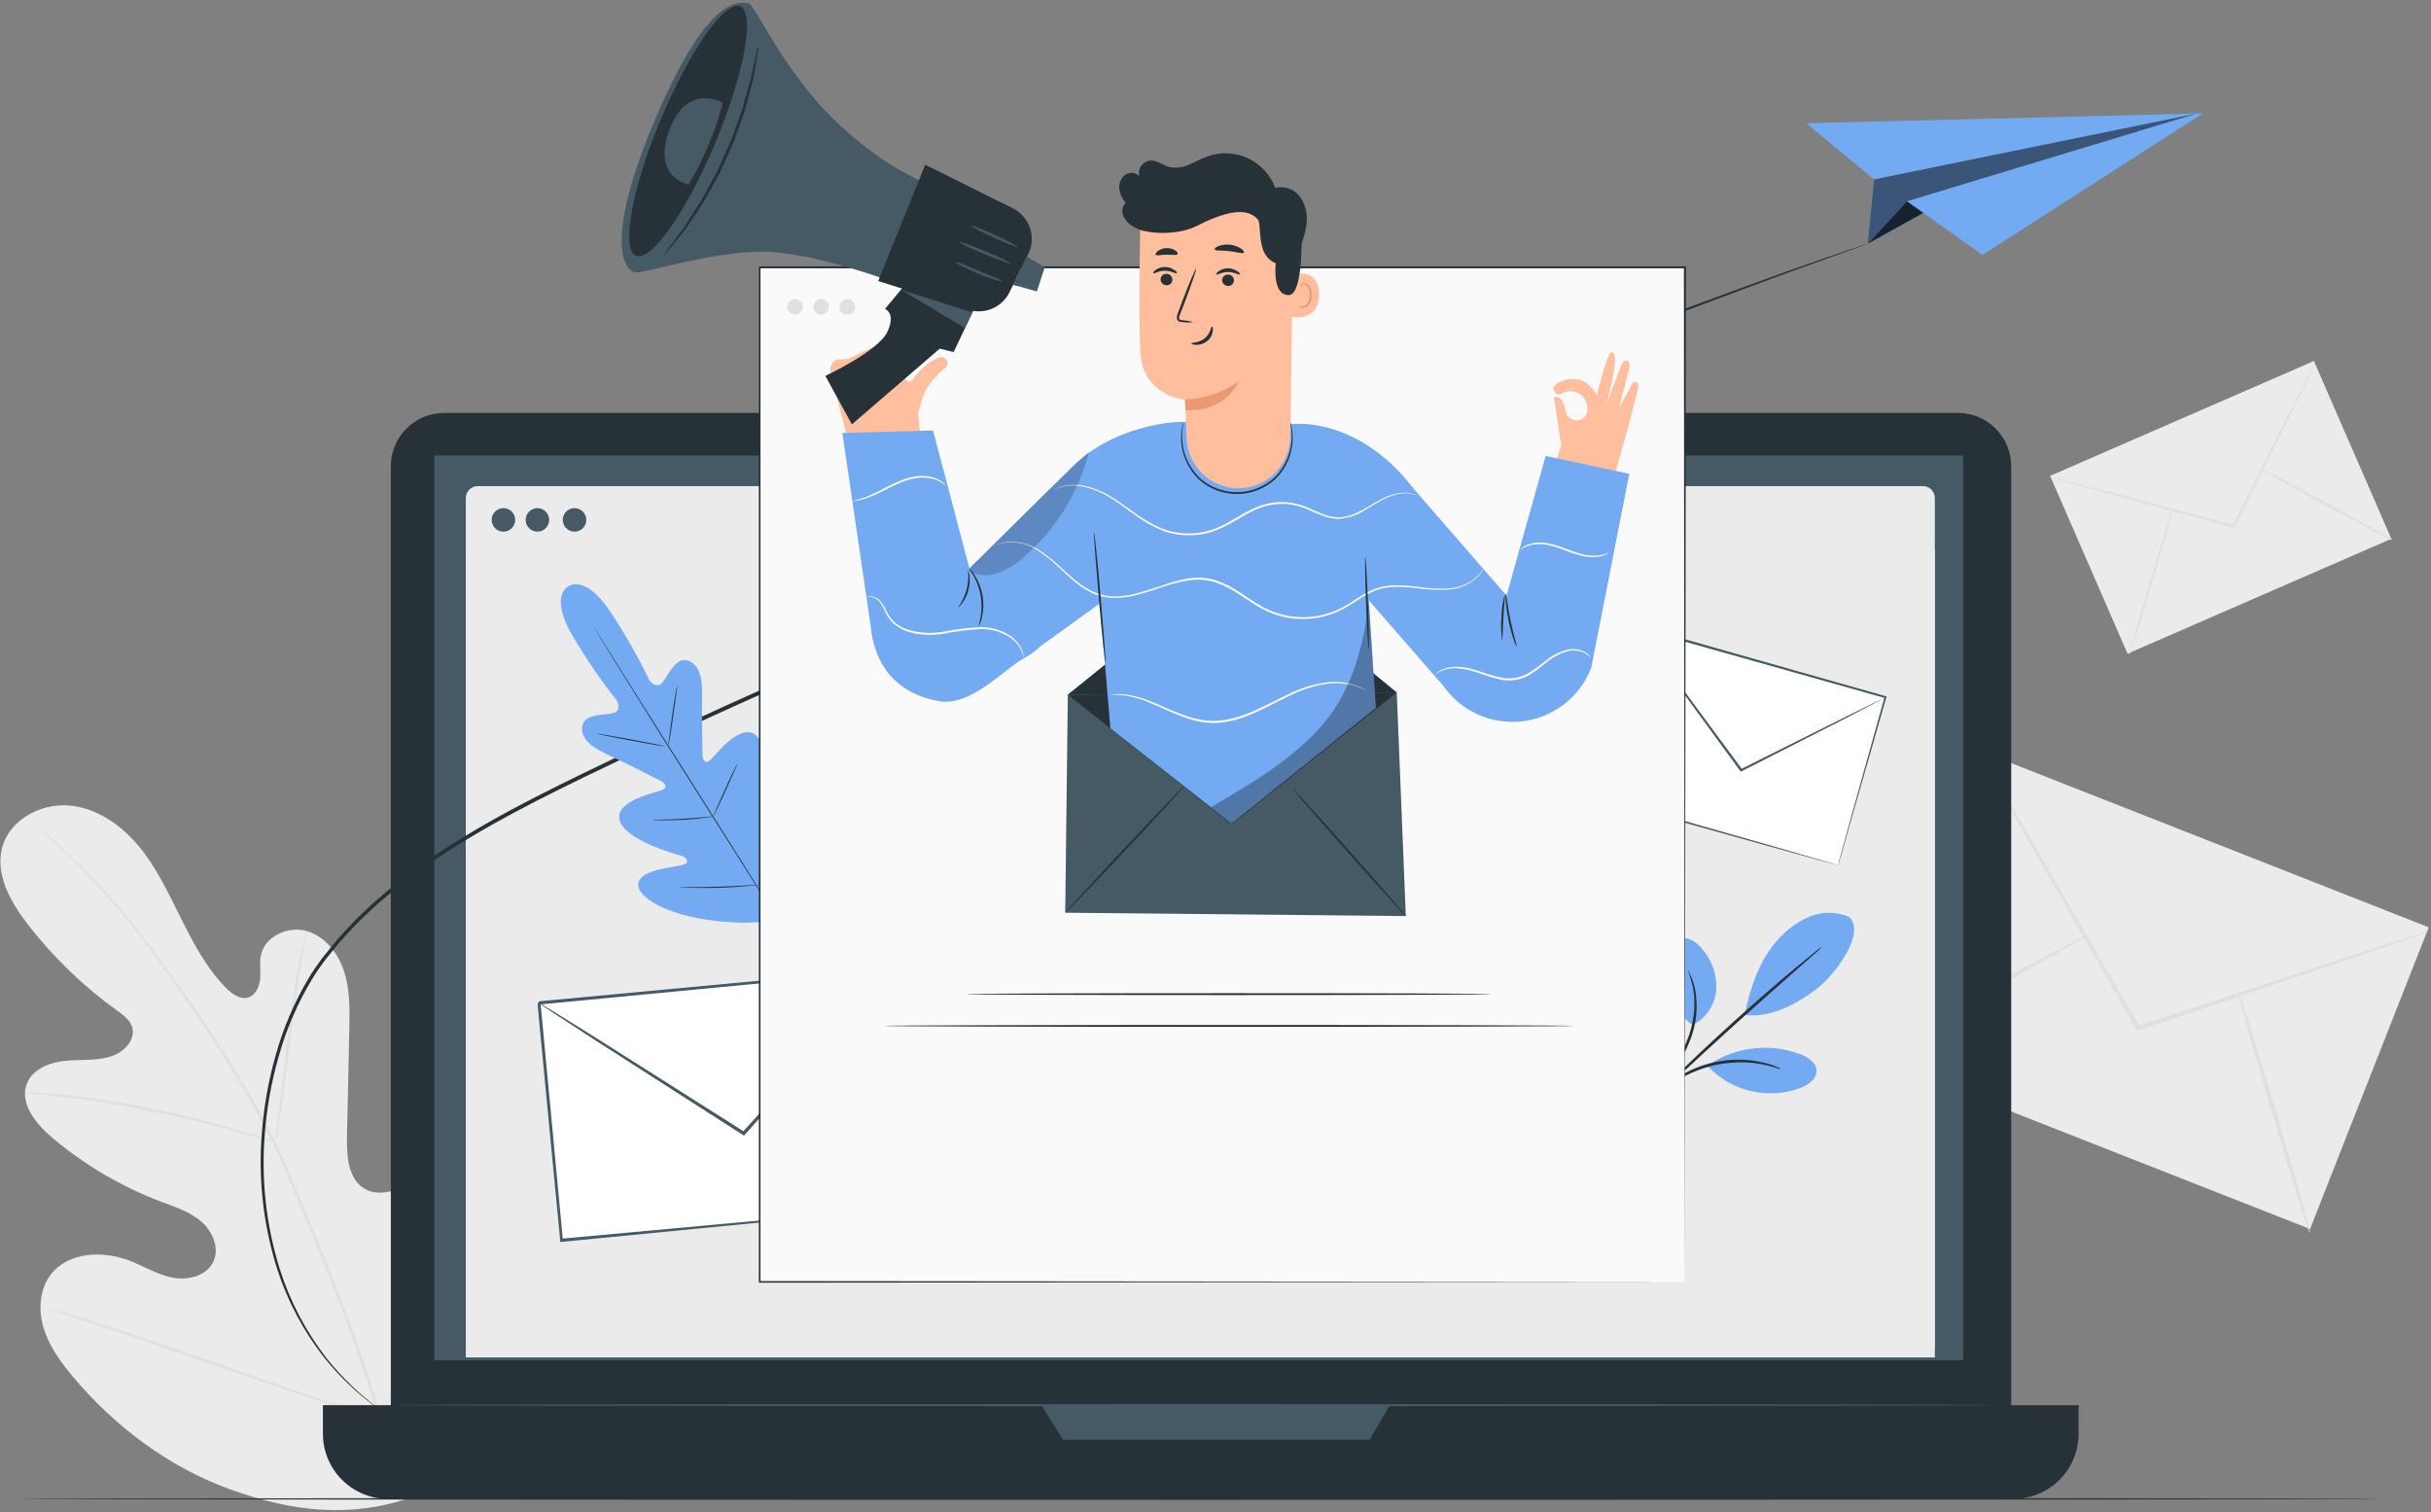 <svg viewBox="0 0 664 413" fill="none" xmlns="http://www.w3.org/2000/svg">
<rect x="0" y="0" width="664" height="413" fill="#808080" stroke="none"/>
<path d="M112.65 409C140.5 390.41 147.3 355.24 146.65 323.53C146.55 318.23 147.23 312.66 144.75 307.98C142.27 303.3 136.37 300.04 131.54 302.2C127.54 303.99 125.72 308.53 123.43 312.28C120.361 317.291 115.942 321.336 110.68 323.95C107.24 325.64 103 326.65 99.68 324.76C95.1 322.18 94.68 315.86 94.77 310.6C94.983 300.793 95.197 290.987 95.41 281.18C95.52 275.92 95.63 270.54 94.04 265.52C92.45 260.5 88.87 255.81 83.82 254.33C78.77 252.85 72.45 255.65 71.3 260.78C70.82 262.92 71.23 265.15 71.05 267.33C70.87 269.51 69.8 271.92 67.68 272.5C65.56 273.08 63.44 271.5 61.87 269.99C56.45 264.6 52.87 257.7 49.43 250.84C45.99 243.98 42.77 236.96 37.87 231.09C32.97 225.22 26.14 220.5 18.52 220C10.9 219.5 2.68 224 0.63 231.36C-1.42 238.72 2.85 246.36 7.53 252.42C14.501 261.442 22.743 269.405 32 276.06C33.66 277.27 35.46 278.57 36.08 280.52C37.18 284.05 33.76 287.52 30.23 288.59C26.23 289.83 21.93 289.36 17.76 289.78C13.59 290.2 9.06 291.95 7.43 295.78C5.16 301.13 9.63 306.83 14.06 310.59C22.949 318.135 33.066 324.102 43.97 328.23C47.87 329.71 51.97 331.01 55.1 333.78C58.23 336.55 60.1 341.31 58.1 344.98C56.1 348.65 51.2 349.78 47.1 348.98C43 348.18 39.36 345.91 35.46 344.39C28.18 341.55 18.71 341.91 13.92 348.09C10.77 352.15 10.41 357.87 11.92 362.79C13.43 367.71 16.5 371.97 19.8 375.91C31.34 389.69 46.2 400.86 63.11 406.91C80.02 412.96 95.74 414.79 112.73 408.91" fill="#EBEBEB"/>
<path d="M104.59 389C100.11 372.93 93.72 355.73 86.41 338C84.57 333.56 82.75 329.18 80.95 324.86C79.15 320.55 77.36 316.28 75.35 312.21C71.477 304.394 67.174 296.799 62.46 289.46C58 282.46 53.51 275.9 49.27 269.83C45.03 263.76 40.93 258.17 37 253.24C30.823 245.43 24.039 238.121 16.71 231.38C14.12 228.99 12.05 227.2 10.64 226.01L9 224.66C8.63 224.36 8.43 224.22 8.43 224.22C8.43 224.22 8.59 224.4 8.94 224.72L10.51 226.13C11.89 227.36 13.93 229.19 16.51 231.61C23.743 238.426 30.449 245.78 36.57 253.61C40.47 258.55 44.51 264.13 48.74 270.2C52.97 276.27 57.41 282.81 61.85 289.84C66.534 297.165 70.811 304.743 74.66 312.54C76.66 316.59 78.43 320.83 80.23 325.15L85.68 338.29C92.99 356.05 99.38 373.21 103.89 389.23" fill="#E0E0E0"/>
<path d="M75.15 312.09C75.396 311.362 75.57 310.612 75.67 309.85C75.97 308.4 76.32 306.29 76.73 303.67C77.55 298.44 78.44 291.18 79.41 283.17C80.38 275.16 81.41 267.93 82.32 262.74C82.78 260.13 83.18 258.03 83.47 256.58C83.661 255.836 83.785 255.076 83.84 254.31C83.552 255.025 83.327 255.765 83.17 256.52C82.78 257.94 82.3 260.04 81.77 262.63C80.7 267.82 79.59 275.06 78.62 283.08C77.65 291.1 76.82 298.2 76.18 303.59C75.85 306.1 75.58 308.19 75.37 309.8C75.233 310.556 75.159 311.322 75.15 312.09Z" fill="#E0E0E0"/>
<path d="M6.8 298.43C7.027 298.502 7.262 298.543 7.5 298.55L9.5 298.76C11.26 298.92 13.8 299.16 16.93 299.56C23.21 300.31 31.83 301.65 41.28 303.56C50.73 305.47 59.2 307.56 65.28 309.3C68.28 310.13 70.78 310.88 72.47 311.38L74.47 311.96C74.694 312.045 74.93 312.093 75.17 312.1C74.969 311.975 74.754 311.874 74.53 311.8L72.62 311.09C70.95 310.49 68.52 309.66 65.49 308.76C59.49 306.91 50.96 304.71 41.49 302.76C32.02 300.81 23.33 299.61 17 299C13.85 298.68 11.29 298.52 9.52 298.45L7.52 298.39C7.279 298.365 7.036 298.379 6.8 298.43Z" fill="#E0E0E0"/>
<path d="M103.85 387.73C104.028 387.468 104.182 387.19 104.31 386.9L105.51 384.46C106.51 382.34 107.96 379.24 109.66 375.39C113.07 367.68 117.46 356.89 122.15 344.92C126.84 332.95 131.15 322.14 134.41 314.39C136.04 310.59 137.41 307.48 138.33 305.22C138.76 304.22 139.11 303.37 139.39 302.72C139.525 302.434 139.632 302.136 139.71 301.83C139.519 302.082 139.361 302.358 139.24 302.65L138.05 305.09C137.05 307.21 135.6 310.31 133.9 314.17C130.48 321.87 126.1 332.66 121.41 344.63C116.72 356.6 112.41 367.41 109.14 375.16L105.23 384.34C104.79 385.34 104.44 386.18 104.17 386.83C104.023 387.114 103.915 387.417 103.85 387.73Z" fill="#E0E0E0"/>
<path d="M13.2 357.39C13.487 357.54 13.789 357.661 14.1 357.75L16.74 358.65L26.46 361.89C34.66 364.63 45.94 368.56 58.39 372.89C70.84 377.22 82.16 381.11 90.39 383.72C94.51 385.03 97.86 386.05 100.18 386.72L102.87 387.48C103.179 387.579 103.498 387.65 103.82 387.69C103.531 387.534 103.226 387.41 102.91 387.32L100.28 386.42L90.56 383.19C82.36 380.44 71.08 376.51 58.62 372.14C46.16 367.77 34.85 363.92 26.62 361.31C22.5 360.01 19.15 358.98 16.82 358.31L14.14 357.55C13.833 357.463 13.518 357.41 13.2 357.39Z" fill="#E0E0E0"/>
<path d="M541.116 205.208L508.702 287.623L630.965 335.71L663.38 253.295L541.116 205.208Z" fill="#EBEBEB"/>
<path d="M663.35 254.4C662.847 254.664 662.322 254.881 661.78 255.05L657.2 256.69L640.28 262.53L584.18 281.44L583.72 281.59L583.48 281.17L582.89 280.17C571.28 259.88 560.78 241.52 553.11 228.09C549.39 221.49 546.37 216.09 544.2 212.24C543.2 210.44 542.43 209 541.83 207.9C541.535 207.405 541.281 206.886 541.07 206.35C541.45 206.792 541.785 207.271 542.07 207.78C542.71 208.85 543.57 210.25 544.63 212.01L553.87 227.67L583.95 279.58L584.54 280.58L583.84 280.31L640 261.74L657 256.25L661.65 254.82C662.202 254.626 662.771 254.486 663.35 254.4Z" fill="#E0E0E0"/>
<path d="M508.67 288.73C508.51 288.44 522.15 280.73 539.12 271.58C556.09 262.43 569.99 255.18 570.12 255.47C570.25 255.76 556.64 263.47 539.66 272.63C522.68 281.79 508.82 289 508.67 288.73Z" fill="#E0E0E0"/>
<path d="M611.2 270.42C611.51 270.33 616.2 285.12 621.64 303.42C627.08 321.72 631.25 336.69 630.94 336.78C630.63 336.87 625.94 322.09 620.5 303.78C615.06 285.47 610.88 270.52 611.2 270.42Z" fill="#E0E0E0"/>
<path d="M632.018 98.609L559.963 129.984L581.11 178.55L653.165 147.175L632.018 98.609Z" fill="#EBEBEB"/>
<path d="M632.49 99C632.389 99.325 632.258 99.639 632.1 99.94L630.86 102.57L626.18 112.19L610.44 144L610.31 144.26L610.03 144.18L609.35 144L574.72 134.57L564.25 131.63L561.41 130.8C561.067 130.717 560.732 130.603 560.41 130.46C560.75 130.489 561.085 130.556 561.41 130.66L564.28 131.36L574.85 134L609.53 143.23L610.22 143.41L609.81 143.6C616.02 131.25 621.63 120.11 625.73 111.97C627.73 107.97 629.43 104.76 630.61 102.44L631.97 99.87C632.117 99.565 632.291 99.274 632.49 99Z" fill="#E0E0E0"/>
<path d="M581.59 179C581.4 179 583.92 169.93 587.21 158.87C590.5 147.81 593.34 138.87 593.52 138.93C593.7 138.99 591.2 148 587.9 159.07C584.6 170.14 581.78 179 581.59 179Z" fill="#E0E0E0"/>
<path d="M617.21 127.87C617.3 127.7 625.54 131.98 635.6 137.42C645.66 142.86 653.74 147.42 653.6 147.6C653.46 147.78 645.28 143.5 635.22 138.05C625.16 132.6 617.12 128 617.21 127.87Z" fill="#E0E0E0"/>
<path d="M650.88 409.43C650.88 409.57 506.31 409.69 328.02 409.69C149.73 409.69 5.12 409.57 5.12 409.43C5.12 409.29 149.66 409.17 328.02 409.17C506.38 409.17 650.88 409.28 650.88 409.43Z" fill="#263238"/>
<path d="M534.77 112.79H121.32C113.273 112.79 106.75 119.313 106.75 127.36V390.9C106.75 398.947 113.273 405.47 121.32 405.47H534.77C542.817 405.47 549.34 398.947 549.34 390.9V127.36C549.34 119.313 542.817 112.79 534.77 112.79Z" fill="#263238"/>
<path d="M88.25 383.82H567.75V391.63C567.75 396.351 565.875 400.878 562.536 404.216C559.198 407.555 554.671 409.43 549.95 409.43H106C101.279 409.43 96.752 407.555 93.413 404.216C90.075 400.878 88.2 396.351 88.2 391.63V383.82H88.25Z" fill="#263238"/>
<path d="M536.22 124.41H118.63V371.57H536.22V124.41Z" fill="#455A64"/>
<path d="M284.42 383.82L290.37 393.28H374.1L379.62 383.82H284.42Z" fill="#455A64"/>
<path d="M525.21 132.78H130.5C128.694 132.78 127.23 134.244 127.23 136.05V367.51C127.23 369.316 128.694 370.78 130.5 370.78H525.21C527.016 370.78 528.48 369.316 528.48 367.51V136.05C528.48 134.244 527.016 132.78 525.21 132.78Z" fill="#EBEBEB"/>
<path d="M528.48 150.22H127.23V370.79H528.48V150.22Z" fill="#EBEBEB"/>
<path d="M160.14 142C160.142 142.636 159.955 143.258 159.603 143.787C159.251 144.317 158.75 144.73 158.163 144.974C157.576 145.218 156.93 145.282 156.306 145.159C155.683 145.035 155.11 144.729 154.66 144.28C154.211 143.83 153.905 143.257 153.781 142.634C153.658 142.01 153.722 141.364 153.966 140.777C154.21 140.19 154.623 139.689 155.153 139.337C155.682 138.985 156.304 138.798 156.94 138.8C157.788 138.803 158.6 139.141 159.2 139.74C159.799 140.34 160.137 141.152 160.14 142Z" fill="#455A64"/>
<path d="M140.72 142C140.722 142.636 140.535 143.258 140.183 143.787C139.831 144.317 139.33 144.73 138.743 144.974C138.156 145.218 137.51 145.282 136.886 145.159C136.263 145.035 135.69 144.729 135.24 144.28C134.791 143.83 134.485 143.257 134.361 142.634C134.238 142.01 134.302 141.364 134.546 140.777C134.791 140.19 135.203 139.689 135.733 139.337C136.262 138.985 136.884 138.798 137.52 138.8C138.368 138.803 139.18 139.141 139.78 139.74C140.379 140.34 140.717 141.152 140.72 142Z" fill="#455A64"/>
<path d="M150 142C150.002 142.636 149.815 143.258 149.463 143.787C149.111 144.317 148.61 144.73 148.023 144.974C147.436 145.218 146.79 145.282 146.166 145.159C145.543 145.035 144.97 144.729 144.52 144.28C144.071 143.83 143.765 143.257 143.641 142.634C143.518 142.01 143.582 141.364 143.826 140.777C144.07 140.19 144.483 139.689 145.013 139.337C145.542 138.985 146.164 138.798 146.8 138.8C147.648 138.803 148.46 139.141 149.06 139.74C149.659 140.34 149.997 141.152 150 142Z" fill="#455A64"/>
<path d="M545.54 383.82C545.54 383.98 447.3 384.1 326.16 384.1C205.02 384.1 106.75 383.98 106.75 383.82C106.75 383.66 204.97 383.53 326.16 383.53C447.35 383.53 545.54 383.66 545.54 383.82Z" fill="#455A64"/>
<path d="M106.66 387C106.541 386.944 106.427 386.877 106.32 386.8L105.32 386.15L103.72 385.06C103.09 384.62 102.34 384.14 101.56 383.49L98.89 381.39C97.89 380.6 96.89 379.64 95.83 378.66C93.324 376.327 90.985 373.821 88.83 371.16C82.988 363.802 78.526 355.447 75.66 346.5C71.933 334.623 70.524 322.139 71.51 309.73C72.025 302.525 73.275 295.391 75.24 288.44C77.326 280.873 80.435 273.626 84.48 266.9C85.53 265.16 86.71 263.48 87.94 261.81L91.86 256.95C93.25 255.39 94.7 253.85 96.14 252.28C97.58 250.71 99.2 249.28 100.74 247.78C107.304 241.79 114.373 236.38 121.87 231.61C137.19 221.7 154.5 213.5 172.32 204.96C190.09 196.26 208.82 187.91 228.02 179.47C304.91 145.79 375.28 117.11 426.54 97.19C452.16 87.19 473.07 79.56 487.54 74.33C494.78 71.75 500.44 69.83 504.26 68.51L508.62 67.02L509.74 66.66C509.863 66.612 509.99 66.576 510.12 66.55L509.76 66.71L508.66 67.13L504.33 68.71L487.68 74.71C473.26 80.06 452.4 87.78 426.82 97.87C375.68 118 305.36 146.8 228.48 180.46C209.28 188.91 190.59 197.23 172.82 205.92C154.98 214.45 137.7 222.62 122.44 232.46C114.992 237.178 107.966 242.532 101.44 248.46C99.91 249.96 98.33 251.39 96.87 252.91C95.41 254.43 94 255.99 92.61 257.54L88.72 262.35C87.5 263.99 86.33 265.64 85.3 267.35C81.277 274.001 78.182 281.171 76.1 288.66C74.121 295.556 72.855 302.636 72.32 309.79C71.316 322.114 72.674 334.515 76.32 346.33C79.104 355.255 83.463 363.61 89.19 371C91.308 373.658 93.604 376.17 96.06 378.52C97.15 379.52 98.12 380.52 99.06 381.28L101.68 383.42C102.45 384.08 103.19 384.57 103.82 385.02L105.38 386.15L106.33 386.84C106.445 386.882 106.556 386.936 106.66 387Z" fill="#263238"/>
<path d="M493.35 33.66L511.87 49.01L510.16 66.59L525.33 58.16L541.49 69.64L601.71 30.96L493.35 33.66Z" fill="#74AAF1"/>
<g opacity="0.5">
<path d="M511.87 49.01L600.08 31L520.85 54.98L510.16 66.59L511.87 49.01Z" fill="black"/>
</g>
<g opacity="0.8">
<path d="M520.85 54.98L525.33 58.16L510.16 66.59L520.85 54.98Z" fill="black"/>
</g>
<path d="M243.43 264.809L147.232 273.937L153.384 338.775L249.582 329.648L243.43 264.809Z" fill="white"/>
<path d="M249.58 329.66C249.58 329.66 249.51 329.24 249.43 328.46C249.35 327.68 249.22 326.46 249.06 325.02C248.75 322.02 248.3 317.58 247.73 311.96C246.61 300.68 245.02 284.52 243.07 264.85L243.46 265.17L147.28 274.39C147.18 274.49 148.03 273.46 147.68 273.91V274.15V274.42L147.73 274.96L147.83 276.04L148.03 278.2C148.17 279.64 148.31 281.07 148.44 282.49C148.707 285.35 148.973 288.183 149.24 290.99C149.767 296.61 150.29 302.137 150.81 307.57C151.81 318.42 152.81 328.85 153.74 338.73L153.29 338.36L222.59 332L242.43 330.23L247.72 329.77L249.1 329.67C249.26 329.659 249.42 329.659 249.58 329.67C249.438 329.698 249.294 329.718 249.15 329.73L247.82 329.88L242.62 330.43L222.9 332.43L153.42 339.22H153.01V338.81C152.06 328.93 151.07 318.5 150.01 307.65C149.49 302.217 148.963 296.69 148.43 291.07C148.157 288.263 147.887 285.433 147.62 282.58C147.48 281.15 147.35 279.72 147.21 278.29L147.01 276.13L146.9 275.05V274.51V274.24V274.1V274L147.31 273.5L243.51 264.5H243.87V264.86C245.66 284.64 247.14 300.86 248.17 312.23C248.66 317.82 249.05 322.23 249.31 325.23C249.43 326.68 249.53 327.8 249.59 328.61C249.65 329.42 249.58 329.66 249.58 329.66Z" fill="#455A64"/>
<path d="M243.43 264.81C243.21 265.165 242.959 265.5 242.68 265.81L240.42 268.45L231.93 278.09L203.47 309.91L203.22 310.2L202.9 309.99L200.34 308.36L162.68 284.21L151.33 276.8C150.05 275.95 149.04 275.26 148.26 274.75C147.902 274.526 147.568 274.269 147.26 273.98C147.653 274.152 148.031 274.356 148.39 274.59L151.54 276.5L163 283.63L200.8 307.56L203.36 309.2L202.79 309.28L231.45 277.63L240.14 268.19L242.53 265.66C242.803 265.35 243.104 265.065 243.43 264.81Z" fill="#455A64"/>
<path d="M446.785 171.14L433.788 217.129L502.026 236.412L515.022 190.424L446.785 171.14Z" fill="white"/>
<path d="M502 236.43C502 236.43 502.07 236.12 502.22 235.57C502.37 235.02 502.59 234.17 502.88 233.12C503.47 230.95 504.33 227.82 505.43 223.83L514.75 190.37L514.93 190.69L446.68 171.47L447.08 171.25V171.32V171.42L447.03 171.61L446.92 171.99L446.7 172.76L446.27 174.29L445.41 177.29L443.71 183.29C442.58 187.29 441.47 191.2 440.38 195.05C438.19 202.74 436.1 210.14 434.11 217.15L433.9 216.77L482.97 230.77L496.97 234.82L500.72 235.91L501.72 236.21L502.05 236.32L501.74 236.25L500.74 236L497.04 235L483.04 231.12L433.71 217.33L433.42 217.25L433.5 216.96C435.5 209.96 437.56 202.55 439.73 194.85C440.81 191.003 441.917 187.083 443.05 183.09L444.75 177.09C445.03 176.09 445.32 175.09 445.61 174.09L446.04 172.56L446.26 171.8L446.36 171.41L446.42 171.22V171.12V171.05L446.83 170.82L515.04 190.16L515.3 190.24L515.22 190.49C511.22 204.49 507.9 216 505.6 224.04L503 233.25C502.7 234.25 502.46 235.07 502.3 235.64C502.14 236.21 502 236.43 502 236.43Z" fill="#455A64"/>
<path d="M515 190.44C514.76 190.615 514.506 190.769 514.24 190.9L512 192.1L503.64 196.44L475.72 210.66L475.47 210.79L475.31 210.56L474 208.77L454.65 182.25L448.84 174.17L447.3 172C447.104 171.753 446.936 171.485 446.8 171.2C447.024 171.422 447.228 171.663 447.41 171.92L449.06 174.07L455.06 182.02L474.57 208.43L475.89 210.22L475.47 210.12L503.47 196.12L511.92 191.97L514.23 190.87C514.473 190.704 514.731 190.56 515 190.44Z" fill="#455A64"/>
<path d="M155.16 160.18C155.16 160.18 159.87 156.37 167.16 167.8C170.986 173.612 174.42 179.672 177.44 185.94C177.44 185.94 179.31 188.3 180.88 186.49C182.45 184.68 184.37 179.77 187.39 180.33C190.41 180.89 191.86 184.21 191.76 189.27C191.66 194.33 191.86 205.42 191.88 206.42C191.9 207.42 192.6 208.79 193.88 207.73C195.16 206.67 202.12 197.2 206.41 200.78C210.7 204.36 208.11 218.41 207.86 219.95C207.61 221.49 207.96 222.1 208.71 222.41C209.46 222.72 211.51 219.31 213.6 216.7C215.69 214.09 218.6 211.43 220.88 213.7C223.16 215.97 224.88 226.17 216.69 243.77L212.38 251.68L203.38 252.06C183.98 251.67 175.54 245.72 174.51 242.66C173.48 239.6 177.13 238.16 180.39 237.42C183.65 236.68 187.6 236.34 187.66 235.53C187.72 234.72 187.32 234.13 185.82 233.69C184.32 233.25 170.56 229.41 169.23 223.99C167.9 218.57 179.45 216.44 180.96 215.76C182.47 215.08 181.53 213.85 180.66 213.4C179.79 212.95 169.88 207.91 165.29 205.79C160.7 203.67 158.29 201.01 159.16 197.94C160.03 194.87 165.23 195.4 167.55 194.78C169.87 194.16 168.55 191.45 168.55 191.45C164.238 185.993 160.296 180.253 156.75 174.27C149.67 162.7 155.3 160.11 155.3 160.11" fill="#74AAF1"/>
<path d="M161.71 170.4C161.751 170.486 161.798 170.57 161.85 170.65L162.27 171.37L163.92 174.12C165.36 176.5 167.46 179.94 170.08 184.12C175.31 192.6 182.64 204.24 190.78 217.06C198.92 229.88 206.27 241.52 211.55 249.96C214.18 254.18 216.31 257.59 217.8 259.96L219.5 262.68C219.69 262.98 219.84 263.22 219.95 263.38L220.11 263.62C220.069 263.534 220.022 263.45 219.97 263.37L219.55 262.65L217.9 260C216.46 257.62 214.35 254.18 211.74 249.95C206.5 241.48 199.18 229.83 191.04 217C182.9 204.17 175.54 192.55 170.26 184.11L164.02 174.11C163.29 172.94 162.72 172.02 162.32 171.39L161.87 170.69C161.77 170.48 161.71 170.4 161.71 170.4Z" fill="#263238"/>
<path d="M185 187.29C184.919 187.493 184.862 187.704 184.83 187.92C184.74 188.33 184.62 188.92 184.49 189.66C184.22 191.13 183.9 193.17 183.59 195.44C183.28 197.71 183.03 199.67 182.82 201.23C182.73 201.92 182.64 202.5 182.58 202.98C182.533 203.193 182.513 203.412 182.52 203.63C182.604 203.428 182.664 203.216 182.7 203C182.79 202.59 182.9 202 183.03 201.26C183.29 199.79 183.58 197.74 183.89 195.48C184.2 193.22 184.48 191.25 184.7 189.69C184.8 189.01 184.88 188.42 184.95 187.94C184.991 187.726 185.008 187.508 185 187.29Z" fill="#263238"/>
<path d="M181.69 203.87C181.69 203.79 177.52 202.94 172.35 201.98C167.18 201.02 162.96 200.31 162.95 200.39C162.94 200.47 167.12 201.32 172.29 202.28C177.46 203.24 181.68 204 181.69 203.87Z" fill="#263238"/>
<path d="M195.08 223C194.857 222.974 194.633 222.974 194.41 223L192.61 223.18C191.09 223.32 188.99 223.52 186.67 223.65C184.35 223.78 182.24 223.85 180.72 223.88H178.91C178.686 223.877 178.461 223.893 178.24 223.93C178.459 223.982 178.685 224.005 178.91 224C179.33 224 179.91 224.05 180.72 224.06C182.24 224.06 184.36 224.06 186.72 223.93C189.08 223.8 191.15 223.56 192.67 223.36C193.42 223.26 194.04 223.16 194.46 223.09C194.669 223.08 194.877 223.05 195.08 223Z" fill="#263238"/>
<path d="M201.35 208.67C201.233 208.837 201.133 209.014 201.05 209.2L200.31 210.71C199.71 211.98 198.89 213.71 198 215.71C197.11 217.71 196.32 219.45 195.76 220.71C195.48 221.36 195.26 221.88 195.12 222.25C195.029 222.434 194.961 222.629 194.92 222.83C195.046 222.669 195.147 222.491 195.22 222.3C195.4 221.95 195.65 221.44 195.96 220.8C196.57 219.52 197.39 217.8 198.28 215.8C199.17 213.8 199.95 212.06 200.51 210.8C200.79 210.16 201.01 209.63 201.16 209.26C201.25 209.073 201.314 208.874 201.35 208.67Z" fill="#263238"/>
<path d="M215.32 224.07C215.164 224.281 215.033 224.509 214.93 224.75C214.68 225.26 214.36 225.91 213.99 226.68C213.2 228.3 212.13 230.56 210.99 233.06C209.85 235.56 208.79 237.84 208.05 239.49C207.71 240.28 207.42 240.94 207.19 241.49C207.076 241.729 206.983 241.976 206.91 242.23C207.067 242.016 207.198 241.785 207.3 241.54L208.25 239.62C209.03 237.99 210.1 235.74 211.25 233.23C212.4 230.72 213.45 228.46 214.19 226.81C214.54 226.02 214.82 225.36 215.05 224.81C215.167 224.574 215.258 224.326 215.32 224.07Z" fill="#263238"/>
<path d="M207 241.7C206.721 241.676 206.439 241.676 206.16 241.7L203.87 241.84C201.94 241.96 199.27 242.12 196.32 242.21C193.37 242.3 190.69 242.32 188.75 242.32H186.46C186.18 242.297 185.9 242.297 185.62 242.32C185.897 242.373 186.178 242.4 186.46 242.4C187 242.4 187.78 242.47 188.75 242.5C190.69 242.55 193.37 242.57 196.33 242.5C199.29 242.43 201.96 242.22 203.89 242.05C204.89 241.96 205.63 241.88 206.17 241.81C206.45 241.801 206.728 241.764 207 241.7Z" fill="#263238"/>
<path d="M504.87 250.38C503.159 249.665 501.321 249.304 499.467 249.317C497.613 249.331 495.78 249.72 494.08 250.46C490.685 251.96 487.678 254.218 485.29 257.06C480.53 262.41 477.88 270.21 476.55 277.25C484.44 278.25 492.15 273.16 495.9 270.35C501.83 265.9 509.84 254.27 504.9 250.35" fill="#74AAF1"/>
<path d="M462.28 280C464.138 279.079 465.719 277.682 466.862 275.952C468.005 274.222 468.671 272.22 468.79 270.15C468.875 268.08 468.548 266.015 467.827 264.073C467.106 262.131 466.005 260.352 464.59 258.84C463.31 257.42 461.59 256.14 459.7 256.23C458.81 256.329 457.962 256.665 457.246 257.203C456.53 257.741 455.972 258.462 455.63 259.29C454.957 260.956 454.737 262.771 454.99 264.55C455.59 270.65 457.29 276.44 462.28 280Z" fill="#74AAF1"/>
<path d="M451.91 299.91C451.91 299.91 452.31 299.54 452.91 298.78C453.51 298.02 454.35 296.91 455.35 295.5C458.03 291.854 460.21 287.865 461.83 283.64C463.427 279.348 463.832 274.703 463 270.2C462.726 268.848 462.286 267.534 461.69 266.29C461.53 265.826 461.297 265.391 461 265C461.65 266.727 462.161 268.502 462.53 270.31C463.166 274.712 462.684 279.203 461.13 283.37C459.515 287.528 457.435 291.49 454.93 295.18C453.83 296.695 452.822 298.275 451.91 299.91Z" fill="#263238"/>
<path d="M497.76 258.55C497.051 258.98 496.382 259.472 495.76 260.02C494.51 261.02 492.76 262.47 490.52 264.29C486.14 267.94 480.16 273.08 473.71 278.91C467.26 284.74 461.53 290.18 457.46 294.17C455.46 296.17 453.8 297.8 452.69 298.95C452.084 299.514 451.529 300.13 451.03 300.79C451.7 300.302 452.329 299.761 452.91 299.17L457.86 294.58C462.02 290.69 467.79 285.34 474.25 279.51C480.71 273.68 486.61 268.51 490.89 264.72L495.96 260.26C496.604 259.738 497.206 259.167 497.76 258.55Z" fill="#263238"/>
<path d="M466.82 290.79C470.465 288.371 474.635 286.857 478.983 286.371C483.33 285.886 487.731 286.444 491.82 288C493.88 288.81 496.13 290.29 496.16 292.51C496.19 294.73 493.99 296.29 491.93 297.11C487.593 298.761 482.864 299.09 478.34 298.056C473.816 297.022 469.699 294.671 466.51 291.3" fill="#74AAF1"/>
<path d="M486.43 292C486.038 291.717 485.602 291.501 485.14 291.36C484.629 291.125 484.101 290.927 483.56 290.77C482.847 290.537 482.123 290.34 481.39 290.18C479.49 289.737 477.55 289.493 475.6 289.45C470.799 289.339 466.038 290.342 461.69 292.38C459.928 293.211 458.253 294.216 456.69 295.38C456.085 295.818 455.508 296.292 454.96 296.8C454.526 297.16 454.118 297.551 453.74 297.97C453.11 298.65 452.74 299.04 452.82 299.08C452.9 299.12 454.33 297.7 457.02 295.84C458.6 294.763 460.273 293.829 462.02 293.05C464.161 292.113 466.388 291.386 468.67 290.88C470.974 290.415 473.319 290.181 475.67 290.18C477.579 290.189 479.483 290.37 481.36 290.72C484.49 291.38 486.38 292.18 486.43 292Z" fill="#263238"/>
<path d="M460.17 73.05H207.43V350.18H460.17V73.05Z" fill="#FAFAFA"/>
<path d="M460.17 350.18C460.17 348.18 460.08 238.66 459.94 73.05L460.17 73.28H207.46L207.72 73.02C207.72 175.02 207.72 270.23 207.72 350.15L207.5 349.93L460.24 350.15L207.5 350.37H207.28V350.15C207.28 270.23 207.28 175 207.28 73.02V72.76H207.57H460.28H460.51V72.98C460.26 238.67 460.17 348.21 460.17 350.18Z" fill="#263238"/>
<path d="M407.35 271.55C407.35 271.69 375.21 271.81 335.57 271.81C295.93 271.81 263.78 271.69 263.78 271.55C263.78 271.41 295.91 271.29 335.57 271.29C375.23 271.29 407.35 271.4 407.35 271.55Z" fill="#263238"/>
<path d="M429.81 280.23C429.81 280.37 387.61 280.49 335.57 280.49C283.53 280.49 241.32 280.37 241.32 280.23C241.32 280.09 283.51 279.97 335.57 279.97C387.63 279.97 429.81 280.09 429.81 280.23Z" fill="#263238"/>
<path d="M219.31 83.83C219.31 84.253 219.185 84.667 218.949 85.019C218.714 85.371 218.38 85.645 217.989 85.807C217.598 85.969 217.168 86.011 216.753 85.929C216.337 85.846 215.956 85.642 215.657 85.343C215.358 85.044 215.154 84.663 215.071 84.248C214.989 83.832 215.031 83.402 215.193 83.011C215.355 82.62 215.629 82.286 215.981 82.051C216.333 81.816 216.747 81.69 217.17 81.69C217.451 81.689 217.73 81.743 217.991 81.85C218.251 81.957 218.487 82.115 218.686 82.314C218.885 82.513 219.043 82.749 219.15 83.01C219.257 83.27 219.311 83.549 219.31 83.83Z" fill="#E0E0E0"/>
<path d="M224.31 85.97C225.492 85.97 226.45 85.012 226.45 83.83C226.45 82.648 225.492 81.69 224.31 81.69C223.128 81.69 222.17 82.648 222.17 83.83C222.17 85.012 223.128 85.97 224.31 85.97Z" fill="#E0E0E0"/>
<path d="M233.58 83.83C233.58 84.253 233.455 84.667 233.219 85.019C232.984 85.371 232.65 85.645 232.259 85.807C231.868 85.969 231.438 86.011 231.023 85.929C230.607 85.846 230.226 85.642 229.927 85.343C229.628 85.044 229.424 84.663 229.341 84.248C229.259 83.832 229.301 83.402 229.463 83.011C229.625 82.62 229.899 82.286 230.251 82.051C230.603 81.816 231.017 81.69 231.44 81.69C232.008 81.69 232.552 81.915 232.953 82.317C233.355 82.718 233.58 83.262 233.58 83.83Z" fill="#E0E0E0"/>
<path d="M441.36 128.65L445.52 113.65C445.52 113.65 447.01 107.56 447.37 106.14C447.84 104.26 446.52 103.67 445.75 104.95C445.45 105.43 442.16 111.63 442.16 111.63C442.16 111.63 444.78 101.48 444.88 101.11C445.73 97.8 443.67 98.11 443.07 99.33C442.47 100.55 438.74 110.54 438.74 110.54C442.23 97.49 441.14 96.34 440.15 96.13C439.16 95.92 436.15 107.86 436.15 107.86C435.358 106.501 434.284 105.328 433 104.42C429.85 102.25 424.59 104.42 424.34 105.9C424.09 107.38 425.96 107.8 425.96 107.8C429.91 105.25 433.96 108.34 433.55 112.1C433.14 115.86 428.36 115.35 427.77 112.67C426.46 106.78 424.44 108.67 424.44 108.67L426.44 121.67L424.29 128.19" fill="#FFBE9D"/>
<path d="M291.66 189.74L381.51 189.14L383.98 250.23L290.95 249.31L291.66 189.74Z" fill="#455A64"/>
<path d="M291.66 189.74L337.3 152.86L381.51 189.14" fill="#263238"/>
<path d="M291 249.31C290.88 249.21 298.08 241.36 307.07 231.78C316.06 222.2 323.44 214.53 323.55 214.63C323.66 214.73 316.47 222.58 307.48 232.16C298.49 241.74 291.06 249.42 291 249.31Z" fill="#263238"/>
<path d="M384 250.23C383.89 250.33 376.89 242.63 368.37 233.03C359.85 223.43 353 215.57 353.13 215.47C353.26 215.37 360.24 223.07 368.76 232.67C377.28 242.27 384.1 250.13 384 250.23Z" fill="#263238"/>
<path d="M381.51 189.14L336.37 225.16L291.66 189.74" fill="#263238"/>
<path d="M231.62 120.9H231.92L230.72 116.9L226.87 101.54C226.699 100.856 226.789 100.133 227.124 99.513C227.459 98.893 228.014 98.421 228.68 98.19L231.45 98.09L240.93 93.66C241.342 93.507 241.783 93.446 242.221 93.482C242.66 93.518 243.085 93.65 243.466 93.868C243.848 94.087 244.177 94.386 244.43 94.746C244.683 95.106 244.854 95.517 244.93 95.95C245.28 98.78 247.2 106.36 249.24 103.7L249.39 103.53C252.26 99.58 255.84 97.44 257.31 97.53C257.627 97.556 257.93 97.674 258.182 97.868C258.433 98.063 258.624 98.326 258.729 98.626C258.835 98.926 258.852 99.251 258.777 99.56C258.703 99.87 258.541 100.151 258.31 100.37C258.164 100.562 257.98 100.722 257.77 100.84C257.662 100.903 257.559 100.973 257.46 101.05C256.19 102.171 255.044 103.425 254.04 104.79C253.119 105.993 252.412 107.346 251.95 108.79C251.44 110.39 251.07 111.79 250.78 112.97L251.52 120.81" fill="#FFBE9D"/>
<path d="M256.94 51.31C256.94 51.31 245.85 49.19 229.94 34.72C214.03 20.25 206.15 0.65 204.25 0.8C202.35 0.95 194 -2.66 179.17 32.07C164.34 66.8 170.82 74.59 173.95 74.44C177.08 74.29 198.21 67.75 211.56 68.88C224.91 70.01 242.2 76.46 242.2 76.46L256.94 51.31Z" fill="#455A64"/>
<path d="M280.88 69.34L277.32 76.59L275.73 79.84C274.678 81.975 272.849 83.628 270.619 84.461C268.389 85.294 265.925 85.243 263.73 84.32L239.87 76.76L252.7 45L276.65 56.9C278.851 57.998 280.53 59.921 281.323 62.25C282.115 64.58 281.956 67.127 280.88 69.34Z" fill="#263238"/>
<path d="M267.58 81.17L260.48 96.17L256.68 95.23L232.68 115.92L225.43 102.67C225.43 102.67 239.78 96 242.32 90.75C244.86 85.5 241.72 84.4 241.72 84.4L248.34 76.4L267.58 81.17Z" fill="#263238"/>
<path d="M180.46 32.66C172.6 51.47 169.58 68.12 173.71 69.85C177.84 71.58 187.57 57.73 195.43 38.92C203.29 20.11 206.31 3.46 202.18 1.73C198.05 -9.40263e-06 188.32 13.85 180.46 32.66Z" fill="#263238"/>
<path d="M283.2 79.61L276.74 77.78L280.49 70.13L285.37 72.98L283.2 79.61Z" fill="#455A64"/>
<path d="M246.06 79.13L263.57 89.61L265.6 85.35L246.06 79.13Z" fill="#455A64"/>
<path d="M280.49 70.13L276.74 77.78L278.06 78.15L281.07 70.47L280.49 70.13Z" fill="#455A64"/>
<path d="M276.12 72C276.04 72.21 272.81 71 268.91 69.42C265.01 67.84 261.91 66.3 262.01 66.09C262.11 65.88 265.33 67.09 269.23 68.67C273.13 70.25 276.21 71.79 276.12 72Z" fill="#455A64"/>
<path d="M278 67.45C277.9 67.66 275 66.52 271.46 64.92C267.92 63.32 265.17 61.84 265.27 61.63C265.37 61.42 268.27 62.56 271.8 64.17C275.33 65.78 278.06 67.25 278 67.45Z" fill="#455A64"/>
<path d="M273.77 76.77C273.77 76.88 272.98 76.77 271.77 76.39C271.15 76.22 270.43 76 269.63 75.75C268.83 75.5 268 75.09 267.11 74.75C263.56 73.22 260.84 71.75 260.92 71.52C261 71.29 263.92 72.52 267.43 73.99C268.31 74.36 269.13 74.77 269.9 75.07L271.95 75.86C273.1 76.31 273.8 76.66 273.77 76.77Z" fill="#455A64"/>
<path d="M197.45 28.05C197.45 28.05 187.7 22.38 182.83 35.47C177.96 48.56 188.09 50.4 188.09 50.4C192.245 43.427 195.396 35.903 197.45 28.05Z" fill="#455A64"/>
<path d="M207.19 12.34C207.167 13.174 207.066 14.004 206.89 14.82C206.63 16.41 206.27 18.72 205.73 21.55C205.37 22.95 204.97 24.48 204.54 26.12C204.32 26.94 204.1 27.79 203.87 28.66L203.51 30C203.38 30.45 203.21 30.88 203.06 31.34L201.06 36.98C200.89 37.47 200.71 37.98 200.53 38.46C200.35 38.94 200.11 39.46 199.9 39.93L198.56 42.93C198.11 43.93 197.66 44.93 197.21 45.93C196.98 46.41 196.79 46.93 196.53 47.37C196.27 47.81 196.03 48.29 195.77 48.75C194.77 50.56 193.77 52.32 192.87 53.99C192.63 54.4 192.42 54.82 192.17 55.21L191.41 56.36L189.94 58.55L187.31 62.47C185.54 64.74 184.05 66.54 183.03 67.78C182.526 68.448 181.971 69.077 181.37 69.66C181.776 68.929 182.248 68.236 182.78 67.59L186.84 62.12L189.38 58.12C189.83 57.41 190.31 56.68 190.79 55.93L191.54 54.78C191.78 54.39 191.98 53.97 192.22 53.55L195.06 48.33L195.8 47C196.05 46.54 196.24 46 196.47 45.56L197.8 42.56C198.25 41.56 198.7 40.56 199.13 39.56C199.34 39.07 199.59 38.56 199.77 38.11L200.3 36.64C201 34.7 201.69 32.83 202.3 31.05C202.45 30.6 202.63 30.17 202.77 29.73C202.91 29.29 203.01 28.84 203.14 28.41C203.38 27.55 203.61 26.71 203.84 25.9C204.3 24.28 204.73 22.76 205.13 21.38C205.71 18.6 206.19 16.38 206.53 14.73C206.689 13.918 206.909 13.119 207.19 12.34Z" fill="#263238"/>
<path d="M264.78 155.27L254.86 117.6L230.08 118.26L237.79 170.83C238.79 182.27 245.51 189.75 256.79 191.57C263.59 192.66 270.96 186.18 276.42 181.99C279.98 179.25 280.61 179.79 284.29 176.45L300.29 164.91L300.68 166.81H300.58L303.29 198.93L336.35 224.93L375.78 193.34L374.88 179.67C374.98 179.67 375.07 179.47 374.88 179.47L373.88 163.99L394.08 187.16C396.455 190.624 399.731 193.373 403.554 195.112C407.377 196.851 411.602 197.513 415.774 197.027C419.945 196.541 423.905 194.926 427.226 192.356C430.548 189.785 433.104 186.357 434.62 182.44L445.02 129.44L422.18 124.53L411.49 162.69L386 133.36C371.28 114.18 354.1 115.8 354.1 115.8L322.42 115.24H322.35C321.41 115.24 303.71 115.83 291.71 128.65L264.78 155.27Z" fill="#74AAF1"/>
<path d="M387.23 135.45C387.23 135.45 386.89 135.29 386.23 135.08C385.24 134.776 384.201 134.668 383.17 134.76C381.542 134.935 379.955 135.388 378.48 136.1C376.73 136.88 374.92 138.1 372.81 139.33C370.555 140.809 367.936 141.64 365.24 141.73C363.741 141.644 362.267 141.306 360.88 140.73C359.46 140.17 358.05 139.48 356.57 138.89C353.487 137.638 350.103 137.318 346.84 137.97C343.44 138.62 340.32 140.53 337.13 142.38C335.55 143.321 333.902 144.143 332.2 144.84C330.532 145.494 328.782 145.917 327 146.1C323.604 146.48 320.166 146.006 317 144.72C314.206 143.478 311.571 141.907 309.15 140.04C306.84 138.37 304.71 136.78 302.62 135.57C300.744 134.473 298.725 133.642 296.62 133.1C295.033 132.699 293.391 132.563 291.76 132.7C290.374 132.854 289.022 133.236 287.76 133.83L287.99 133.69C288.15 133.6 288.39 133.47 288.72 133.31C289.677 132.901 290.687 132.628 291.72 132.5C293.376 132.327 295.05 132.435 296.67 132.82C298.811 133.338 300.868 134.156 302.78 135.25C304.9 136.45 307.05 138.04 309.37 139.69C311.77 141.524 314.382 143.061 317.15 144.27C321.907 146.18 327.213 146.208 331.99 144.35C333.67 143.662 335.295 142.846 336.85 141.91C340.02 140.07 343.2 138.12 346.72 137.46C350.079 136.808 353.556 137.156 356.72 138.46C359.72 139.67 362.39 141.23 365.22 141.32C368.05 141.41 370.51 140.18 372.6 139.03C374.69 137.88 376.54 136.62 378.33 135.86C379.842 135.154 381.467 134.721 383.13 134.58C384.181 134.5 385.238 134.643 386.23 135C386.583 135.102 386.92 135.253 387.23 135.45Z" fill="#FAFAFA"/>
<path d="M405.6 154.21C405.484 154.699 405.303 155.17 405.06 155.61C404.376 156.882 403.39 157.967 402.19 158.77C400.304 160.066 398.111 160.845 395.83 161.03C392.824 161.225 389.807 161.09 386.83 160.63C383.57 160.3 379.83 159.9 376.16 161.11C374.285 161.818 372.505 162.755 370.86 163.9C369.098 165.135 367.235 166.219 365.29 167.14C361.003 169.001 356.261 169.554 351.66 168.73C349.236 168.302 346.899 167.482 344.74 166.3C342.54 165.12 340.49 163.66 338.37 162.3C336.333 160.883 334.104 159.765 331.75 158.98C329.444 158.318 327.021 158.165 324.65 158.53C319.95 159.22 315.65 161.11 311.43 162.26C309.361 162.884 307.22 163.24 305.06 163.32C303.013 163.4 300.971 163.06 299.06 162.32C295.37 160.8 292.65 158.2 290.24 155.96C288.149 153.837 285.844 151.937 283.36 150.29C281.457 149.092 279.299 148.359 277.06 148.15C275.647 148.021 274.223 148.192 272.88 148.65C271.97 148.99 271.54 149.28 271.52 149.25C271.93 148.965 272.374 148.73 272.84 148.55C274.191 148.037 275.64 147.832 277.08 147.95C279.359 148.125 281.564 148.842 283.51 150.04C286.037 151.671 288.383 153.565 290.51 155.69C292.94 157.92 295.64 160.46 299.24 161.92C301.098 162.647 303.086 162.987 305.08 162.92C307.201 162.829 309.302 162.466 311.33 161.84C313.43 161.25 315.56 160.51 317.75 159.84C319.976 159.029 322.268 158.413 324.6 158C327.044 157.616 329.542 157.769 331.92 158.45C334.32 159.255 336.596 160.393 338.68 161.83C340.81 163.21 342.85 164.67 345 165.83C347.113 166.984 349.399 167.788 351.77 168.21C356.274 169.023 360.917 168.491 365.12 166.68C369.12 164.94 372.22 161.92 376.04 160.68C377.864 160.107 379.769 159.834 381.68 159.87C383.426 159.901 385.168 160.028 386.9 160.25C389.841 160.724 392.825 160.881 395.8 160.72C398.041 160.559 400.203 159.826 402.08 158.59C403.268 157.812 404.257 156.768 404.97 155.54C405.44 154.71 405.57 154.2 405.6 154.21Z" fill="#FAFAFA"/>
<path d="M434.5 179.67C434.08 179.242 433.614 178.863 433.11 178.54C431.679 177.758 430.018 177.507 428.42 177.83C426.072 178.439 423.902 179.598 422.09 181.21C421 182.06 419.87 182.98 418.59 183.81C417.298 184.742 415.817 185.381 414.252 185.682C412.687 185.982 411.076 185.937 409.53 185.55C408.108 185.237 406.708 184.83 405.34 184.33C404.03 183.89 402.8 183.44 401.62 183.13C400.529 182.843 399.415 182.656 398.29 182.57C396.667 182.398 395.028 182.66 393.54 183.33C392.54 183.84 392.04 184.33 392 184.27C392.094 184.142 392.205 184.028 392.33 183.93C392.469 183.797 392.619 183.676 392.78 183.57C392.986 183.409 393.207 183.268 393.44 183.15C394.944 182.374 396.632 182.028 398.32 182.15C399.47 182.214 400.612 182.385 401.73 182.66C402.94 182.96 404.19 183.4 405.49 183.83C408.08 184.67 411.06 185.7 414.16 185.12C415.649 184.803 417.062 184.198 418.32 183.34C419.57 182.53 420.69 181.62 421.8 180.78C423.678 179.144 425.926 177.991 428.35 177.42C430.028 177.114 431.759 177.43 433.22 178.31C433.592 178.568 433.928 178.874 434.22 179.22C434.332 179.357 434.426 179.509 434.5 179.67Z" fill="#FAFAFA"/>
<path d="M439.52 150.93C439.27 151.163 438.978 151.346 438.66 151.47C437.81 151.853 436.9 152.083 435.97 152.15C434.596 152.241 433.216 152.116 431.88 151.78C430.268 151.354 428.685 150.827 427.14 150.2C425.62 149.591 424.046 149.122 422.44 148.8C421.117 148.565 419.763 148.565 418.44 148.8C417.233 149.05 416.09 149.544 415.08 150.25C415.279 149.971 415.53 149.733 415.82 149.55C416.585 149.016 417.449 148.639 418.36 148.44C419.712 148.151 421.106 148.117 422.47 148.34C424.119 148.646 425.734 149.115 427.29 149.74C428.819 150.351 430.378 150.885 431.96 151.34C433.248 151.682 434.578 151.837 435.91 151.8C437.155 151.723 438.377 151.429 439.52 150.93Z" fill="#FAFAFA"/>
<path d="M373.21 188.73C372.365 188.279 371.493 187.878 370.6 187.53C368.114 186.696 365.474 186.423 362.87 186.73C359.027 187.245 355.304 188.429 351.87 190.23C347.87 192.1 343.7 194.6 338.81 196.23C336.436 197.025 333.954 197.453 331.45 197.5C329.116 197.461 326.803 197.063 324.59 196.32C322.607 195.65 320.661 194.875 318.76 194C316.97 193.21 315.31 192.44 313.76 191.84C311.355 190.797 308.806 190.123 306.2 189.84L304.97 189.77H304.06C303.811 189.793 303.56 189.793 303.31 189.77C303.557 189.714 303.808 189.681 304.06 189.67L304.96 189.59C305.32 189.59 305.74 189.59 306.21 189.59C308.851 189.789 311.443 190.407 313.89 191.42C315.46 192.01 317.13 192.76 318.89 193.53C320.786 194.384 322.725 195.138 324.7 195.79C326.867 196.504 329.129 196.885 331.41 196.92C333.86 196.869 336.288 196.444 338.61 195.66C343.42 194.1 347.61 191.66 351.61 189.77C355.106 187.961 358.9 186.799 362.81 186.34C365.462 186.06 368.143 186.403 370.64 187.34C371.559 187.677 372.425 188.145 373.21 188.73Z" fill="#FAFAFA"/>
<path d="M236.64 163.17C236.782 163.068 236.941 162.993 237.11 162.95C237.611 162.817 238.141 162.838 238.63 163.01C239.413 163.264 240.107 163.736 240.63 164.37C241.254 165.22 241.784 166.135 242.21 167.1C242.747 168.215 243.498 169.214 244.42 170.04C245.509 170.945 246.767 171.625 248.12 172.04C251.284 172.963 254.622 173.124 257.86 172.51C261.134 171.874 264.449 171.476 267.78 171.32C270.55 171.259 273.276 172.013 275.62 173.49C277.217 174.468 278.466 175.923 279.19 177.65C279.456 178.284 279.598 178.963 279.61 179.65C279.44 179.01 279.236 178.379 279 177.76C278.234 176.117 276.985 174.746 275.42 173.83C273.12 172.44 270.466 171.746 267.78 171.83C264.476 172.011 261.188 172.422 257.94 173.06C254.613 173.689 251.182 173.507 247.94 172.53C246.529 172.069 245.227 171.328 244.11 170.35C243.156 169.479 242.387 168.425 241.85 167.25C241.453 166.297 240.957 165.389 240.37 164.54C239.904 163.931 239.277 163.463 238.56 163.19C237.941 162.964 237.264 162.957 236.64 163.17Z" fill="#FAFAFA"/>
<path d="M258.33 132.62C257.295 131.797 256.11 131.182 254.84 130.81C253.46 130.454 252.025 130.359 250.61 130.53C248.884 130.777 247.201 131.266 245.61 131.98C243.89 132.72 242.3 133.57 240.83 134.29C239.533 134.952 238.197 135.536 236.83 136.04C235.9 136.367 234.943 136.611 233.97 136.77C233.616 136.849 233.252 136.872 232.89 136.84C234.181 136.528 235.453 136.145 236.7 135.69C238.04 135.147 239.352 134.536 240.63 133.86C242.08 133.12 243.68 132.26 245.43 131.5C247.078 130.763 248.828 130.278 250.62 130.06C252.095 129.898 253.588 130.034 255.01 130.46C255.966 130.749 256.859 131.218 257.64 131.84C257.914 132.058 258.147 132.322 258.33 132.62Z" fill="#FAFAFA"/>
<g opacity="0.3">
<path d="M330.74 220.47C343.57 213.03 358.43 204.3 365.84 191.47C370.58 183.25 372.94 173.41 373.84 163.97L375.77 193.32L336.34 224.91L330.74 220.47Z" fill="black"/>
</g>
<g opacity="0.2">
<path d="M297.46 123.38C294.62 134.484 288.476 144.464 279.84 152C277.785 153.937 275.374 155.459 272.74 156.48C271.423 156.982 270.014 157.194 268.607 157.102C267.201 157.011 265.831 156.618 264.59 155.95L264.78 155.27L284.78 135.48L297.46 123.38Z" fill="black"/>
</g>
<path d="M267.32 171C267.24 171 267.56 170.09 267.83 168.63C268.168 166.723 268.185 164.773 267.88 162.86C267.561 160.949 266.918 159.106 265.98 157.41C265.25 156.11 264.66 155.41 264.73 155.33C265.364 155.859 265.896 156.5 266.3 157.22C267.356 158.914 268.067 160.8 268.39 162.77C268.722 164.743 268.654 166.763 268.19 168.71C268.041 169.52 267.746 170.296 267.32 171Z" fill="#263238"/>
<path d="M261.59 166C263.8 163.097 264.809 159.456 264.41 155.83C264.661 156.316 264.798 156.853 264.81 157.4C265.082 160.054 264.346 162.713 262.75 164.85C262.13 165.63 261.64 166 261.59 166Z" fill="#263238"/>
<path d="M298.8 145.3C298.94 145.3 299.8 153.3 300.63 163.1C301.46 172.9 302.09 180.94 301.94 180.95C301.79 180.96 300.94 172.95 300.11 163.15C299.28 153.35 298.65 145.31 298.8 145.3Z" fill="#263238"/>
<path d="M352.18 114.66C352.276 114.83 352.35 115.011 352.4 115.2C352.583 115.722 352.727 116.257 352.83 116.8C353.215 118.822 353.184 120.901 352.74 122.91C352.086 125.914 350.571 128.663 348.38 130.82C345.595 133.385 341.97 134.846 338.185 134.929C334.4 135.012 330.714 133.711 327.82 131.27C325.539 129.21 323.907 126.531 323.12 123.56C322.59 121.572 322.464 119.498 322.75 117.46C322.834 116.912 322.958 116.37 323.12 115.84C323.161 115.65 323.225 115.465 323.31 115.29C323.37 115.29 323.12 116.07 322.95 117.49C322.744 119.505 322.921 121.541 323.47 123.49C324.282 126.367 325.898 128.952 328.13 130.94C330.947 133.277 334.513 134.52 338.172 134.439C341.832 134.358 345.339 132.96 348.05 130.5C349.841 128.755 351.19 126.608 351.986 124.238C352.783 121.868 353.003 119.342 352.63 116.87C352.41 115.43 352.12 114.68 352.18 114.66Z" fill="#263238"/>
<path d="M410.28 174.9C409.962 172.825 409.905 170.719 410.11 168.63C410.146 166.528 410.442 164.439 410.99 162.41C411.14 162.41 410.82 165.22 410.63 168.66C410.44 172.1 410.43 174.9 410.28 174.9Z" fill="#263238"/>
<path d="M414.29 176.72C413.922 176.093 413.636 175.421 413.44 174.72C412.872 173.033 412.408 171.313 412.05 169.57C411.689 167.827 411.432 166.064 411.28 164.29C411.18 163.557 411.18 162.813 411.28 162.08C411.43 162.08 411.73 165.42 412.58 169.47C413.43 173.52 414.44 176.67 414.29 176.72Z" fill="#263238"/>
<path d="M373.86 177.3C373.71 177.3 373.38 171.67 373.12 164.71C372.86 157.75 372.77 152.12 372.91 152.11C373.05 152.1 373.38 157.74 373.64 164.69C373.9 171.64 374 177.29 373.86 177.3Z" fill="#263238"/>
<path d="M338 133.36C334.389 133.289 330.94 131.844 328.357 129.319C325.775 126.794 324.252 123.379 324.1 119.77C323.87 114.29 323.68 109.26 323.68 109.26C323.68 109.26 312.21 108.04 311.52 96.67C310.83 85.3 311.52 59.06 311.52 59.06C317.857 55.963 324.905 54.615 331.938 55.155C338.97 55.695 345.73 58.103 351.52 62.13L353.27 63.35L352.43 119.35C352.408 121.219 352.017 123.065 351.278 124.782C350.54 126.5 349.47 128.054 348.129 129.356C346.788 130.658 345.202 131.682 343.464 132.369C341.726 133.056 339.869 133.393 338 133.36Z" fill="#FFBE9D"/>
<path d="M323.67 109.1C328.929 108.94 334.021 107.22 338.3 104.16C338.3 104.16 335.19 112.52 323.78 112.05L323.67 109.1Z" fill="#EB996E"/>
<path d="M352.45 75.2C352.64 75.11 360.16 72.51 360.29 80.31C360.42 88.11 352.57 86.62 352.55 86.4C352.53 86.18 352.45 75.2 352.45 75.2Z" fill="#FFBE9D"/>
<path d="M354.88 83.41C354.88 83.41 355.02 83.5 355.25 83.6C355.571 83.727 355.929 83.727 356.25 83.6C357.07 83.29 357.74 81.97 357.75 80.6C357.761 79.934 357.621 79.274 357.34 78.67C357.263 78.437 357.133 78.225 356.959 78.051C356.785 77.877 356.573 77.747 356.34 77.67C356.184 77.633 356.019 77.651 355.875 77.722C355.731 77.794 355.616 77.913 355.55 78.06C355.45 78.28 355.55 78.43 355.46 78.45C355.37 78.47 355.29 78.32 355.35 77.99C355.388 77.798 355.49 77.625 355.64 77.5C355.745 77.417 355.865 77.355 355.994 77.319C356.123 77.283 356.257 77.273 356.39 77.29C356.712 77.349 357.013 77.49 357.265 77.698C357.517 77.906 357.711 78.175 357.83 78.48C358.175 79.147 358.351 79.889 358.34 80.64C358.34 82.21 357.53 83.69 356.41 84.04C356.202 84.103 355.983 84.119 355.769 84.086C355.554 84.053 355.349 83.972 355.17 83.85C354.9 83.59 354.86 83.42 354.88 83.41Z" fill="#EB996E"/>
<path d="M317 76.27C316.995 76.695 317.156 77.104 317.45 77.411C317.743 77.718 318.146 77.897 318.57 77.91C318.776 77.926 318.983 77.901 319.18 77.836C319.376 77.771 319.557 77.668 319.713 77.532C319.868 77.396 319.995 77.23 320.086 77.044C320.176 76.858 320.229 76.656 320.24 76.45C320.246 76.026 320.086 75.617 319.795 75.309C319.503 75.001 319.104 74.818 318.68 74.8C318.473 74.784 318.264 74.809 318.067 74.874C317.869 74.94 317.687 75.044 317.531 75.181C317.374 75.318 317.246 75.485 317.155 75.672C317.064 75.859 317.011 76.062 317 76.27Z" fill="#263238"/>
<path d="M315 74.64C315.2 74.86 316.43 73.94 318.18 73.95C319.93 73.96 321.18 74.83 321.41 74.61C321.64 74.39 321.3 74.14 320.74 73.73C319.983 73.203 319.082 72.924 318.16 72.93C317.248 72.928 316.359 73.215 315.62 73.75C315.09 74.16 314.91 74.55 315 74.64Z" fill="#263238"/>
<path d="M333.8 76.47C333.795 76.895 333.956 77.304 334.25 77.611C334.543 77.918 334.946 78.097 335.37 78.11C335.577 78.128 335.785 78.104 335.983 78.039C336.18 77.975 336.362 77.872 336.519 77.736C336.676 77.599 336.804 77.433 336.895 77.247C336.986 77.06 337.039 76.857 337.05 76.65C337.056 76.225 336.894 75.814 336.601 75.505C336.308 75.197 335.905 75.016 335.48 75C335.273 74.984 335.064 75.009 334.867 75.075C334.669 75.14 334.487 75.244 334.33 75.381C334.174 75.518 334.046 75.685 333.955 75.872C333.864 76.059 333.811 76.262 333.8 76.47Z" fill="#263238"/>
<path d="M332.22 75C332.42 75.21 333.66 74.3 335.41 74.3C337.16 74.3 338.41 75.18 338.63 74.97C338.85 74.76 338.52 74.49 337.96 74.09C337.206 73.559 336.303 73.279 335.38 73.29C334.468 73.29 333.58 73.577 332.84 74.11C332.31 74.49 332.12 74.87 332.22 75Z" fill="#263238"/>
<path d="M325.87 88C324.945 87.71 323.988 87.535 323.02 87.48C322.57 87.48 322.15 87.35 322.08 87.04C322.04 86.581 322.141 86.12 322.37 85.72C322.8 84.64 323.24 83.5 323.7 82.31C325.53 77.46 326.86 73.48 326.7 73.41C326.54 73.34 324.85 77.2 323.02 82.05C322.58 83.25 322.15 84.39 321.75 85.48C321.468 86.018 321.387 86.638 321.52 87.23C321.584 87.388 321.683 87.529 321.809 87.644C321.936 87.758 322.086 87.842 322.25 87.89C322.499 87.953 322.754 87.987 323.01 87.99C323.959 88.114 324.92 88.117 325.87 88Z" fill="#263238"/>
<path d="M331 89.17C330.72 89.17 330.71 91.05 329.08 92.4C327.45 93.75 325.43 93.54 325.42 93.81C325.42 93.93 325.87 94.18 326.73 94.2C327.844 94.215 328.928 93.836 329.79 93.13C330.615 92.452 331.146 91.481 331.27 90.42C331.36 89.63 331.15 89.16 331 89.17Z" fill="#263238"/>
<path d="M331.77 68.11C331.94 68.58 333.69 68.36 335.77 68.61C337.85 68.86 339.48 69.41 339.77 68.99C339.9 68.78 339.61 68.33 338.94 67.87C338.045 67.307 337.033 66.954 335.982 66.838C334.931 66.722 333.867 66.846 332.87 67.2C332.07 67.51 331.7 67.88 331.77 68.11Z" fill="#263238"/>
<path d="M315.65 69.57C315.96 69.97 317.17 69.57 318.65 69.57C320.13 69.57 321.33 69.84 321.65 69.42C321.77 69.22 321.58 68.82 321.04 68.42C320.323 67.96 319.481 67.734 318.63 67.77C317.779 67.783 316.953 68.062 316.27 68.57C315.68 69 315.52 69.38 315.65 69.57Z" fill="#263238"/>
<path d="M305.73 51.54C305.652 50.833 305.754 50.117 306.027 49.459C306.299 48.802 306.734 48.224 307.29 47.78C307.864 47.365 308.567 47.166 309.273 47.219C309.98 47.272 310.645 47.574 311.15 48.07C311.045 47.594 311.04 47.1 311.137 46.622C311.234 46.144 311.431 45.692 311.713 45.294C311.996 44.896 312.359 44.562 312.779 44.314C313.198 44.065 313.666 43.907 314.15 43.85C316.01 43.73 317.6 45.14 319.39 45.63C321.182 45.995 323.044 45.774 324.7 45C326.39 44.32 327.97 43.38 329.7 42.76C333.307 41.441 337.288 41.599 340.779 43.2C344.27 44.801 346.987 47.716 348.34 51.31C349.612 50.998 350.949 51.08 352.174 51.544C353.399 52.008 354.454 52.833 355.2 53.91C356.654 56.114 357.235 58.781 356.83 61.39C356.583 63.136 356.143 64.85 355.52 66.5C355.52 66.65 355.52 66.79 355.52 66.94C355.4 73.2 354.69 80.56 352.02 80.6C347.36 80.67 348.47 71.89 348.47 71.89C342.75 69.69 344.88 61.12 343.47 59.82C342.06 58.52 339.05 55.5 327.08 61.62C322.43 63.99 316.25 63.92 312.87 63.15C312.772 63.136 312.675 63.116 312.58 63.09H312.51H312.41C311.326 62.818 310.29 62.38 309.34 61.79C308.217 61.145 307.33 60.156 306.81 58.97C306.561 58.378 306.49 57.725 306.606 57.093C306.721 56.461 307.018 55.876 307.46 55.41C306.514 54.319 305.912 52.972 305.73 51.54Z" fill="#263238"/>
</svg>
